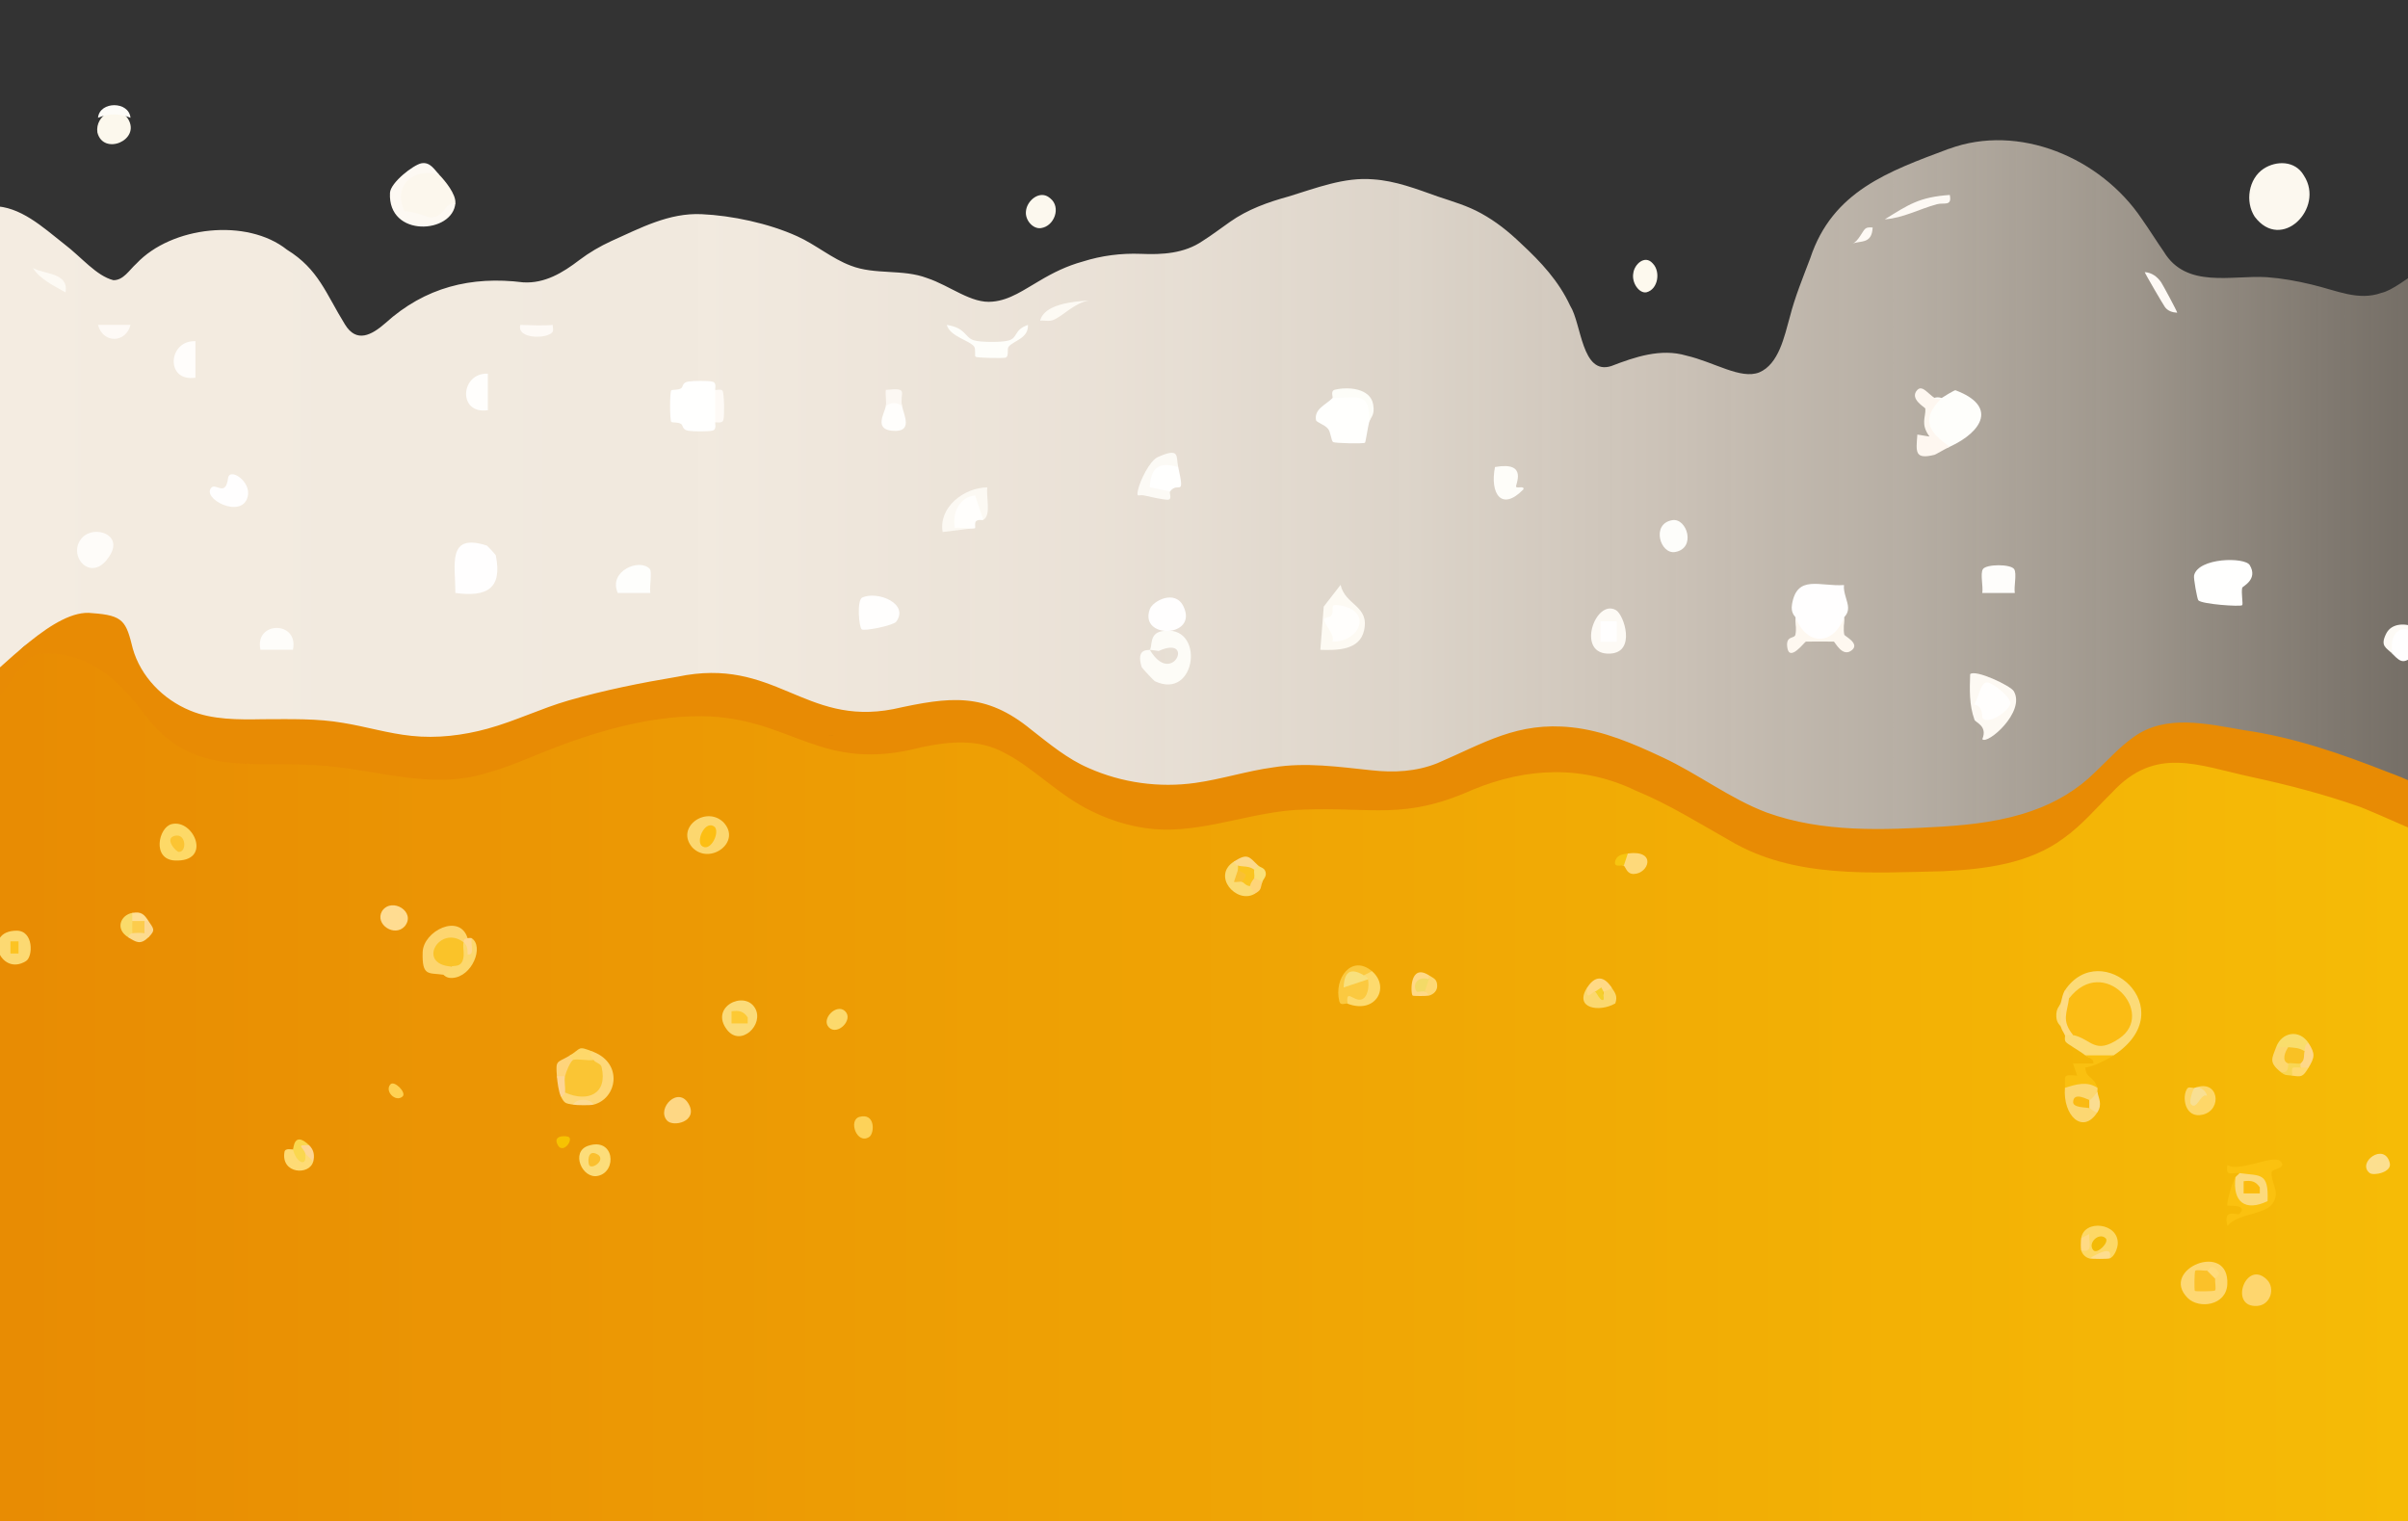 <?xml version="1.0" encoding="UTF-8"?>
<svg id="Ebene_1" data-name="Ebene 1" xmlns="http://www.w3.org/2000/svg" xmlns:xlink="http://www.w3.org/1999/xlink" viewBox="0 0 1080 682.13">
  <rect x="0" y="0" width="1080" height="682.13" fill="#333333" stroke="none"/>
  <defs>
    <style>
      .cls-1 {
        fill: #f8df93;
      }

      .cls-2 {
        fill: #e88b04;
      }

      .cls-3 {
        fill: #f5cf2b;
      }

      .cls-4 {
        fill: #fcf7ed;
      }

      .cls-5 {
        fill: #fddd8e;
      }

      .cls-6 {
        fill: #fdd259;
      }

      .cls-7 {
        fill: #fed479;
      }

      .cls-8 {
        fill: #fac329;
      }

      .cls-9 {
        fill: #fefcf9;
      }

      .cls-10 {
        fill: #fcdd7a;
      }

      .cls-11 {
        fill: #fffefc;
      }

      .cls-12 {
        fill: #fbdb75;
      }

      .cls-13 {
        fill: #fabf2f;
      }

      .cls-14 {
        fill: #fefaf6;
      }

      .cls-15 {
        fill: #ffda84;
      }

      .cls-16 {
        fill: #ffdc91;
      }

      .cls-17 {
        fill: #fac010;
      }

      .cls-18 {
        fill: #fdd56f;
      }

      .cls-19 {
        fill: #fed784;
      }

      .cls-20 {
        fill: #fcdb77;
      }

      .cls-21 {
        fill: #fdd76f;
      }

      .cls-22 {
        fill: #fbc129;
      }

      .cls-23 {
        fill: #fbc940;
      }

      .cls-24 {
        fill: #fbc10f;
      }

      .cls-25 {
        fill: #fcf8ef;
      }

      .cls-26 {
        fill: #fedb83;
      }

      .cls-27 {
        fill: #ffdf95;
      }

      .cls-28 {
        fill: #fdf9f3;
      }

      .cls-29 {
        fill: #fed873;
      }

      .cls-30 {
        fill: #f9c033;
      }

      .cls-31 {
        fill: #fffffd;
      }

      .cls-32 {
        fill: #fdf9ee;
      }

      .cls-33 {
        fill: none;
      }

      .cls-34 {
        fill: #fcd76f;
      }

      .cls-35 {
        fill: #fdfcf8;
      }

      .cls-36 {
        fill: #fdfcf7;
      }

      .cls-37 {
        fill: #fcc322;
      }

      .cls-38 {
        fill: #fdfdfa;
      }

      .cls-39 {
        fill: #fdd865;
      }

      .cls-40 {
        fill: #f8e07d;
      }

      .cls-41 {
        fill: #fed893;
      }

      .cls-42 {
        fill: #fdfaf5;
      }

      .cls-43 {
        fill: #f9dd6c;
      }

      .cls-44 {
        fill: #fed879;
      }

      .cls-45 {
        fill: url(#Bier_Verlauf_230);
      }

      .cls-46 {
        fill: #fcfaf5;
      }

      .cls-47 {
        fill: #ffd986;
      }

      .cls-48 {
        fill: #fefefb;
      }

      .cls-49 {
        fill: #fdfdf8;
      }

      .cls-50 {
        fill: #fefdfa;
      }

      .cls-51 {
        fill: #fed768;
      }

      .cls-52 {
        fill: #fed97a;
      }

      .cls-53 {
        fill: #fcda7c;
      }

      .cls-54 {
        fill: #fac420;
      }

      .cls-55 {
        fill: #fdf9f4;
      }

      .cls-56 {
        fill: #fef7f0;
      }

      .cls-57 {
        fill: #fcf9f3;
      }

      .cls-58 {
        fill: #fffdfb;
      }

      .cls-59 {
        fill: #fccc4c;
      }

      .cls-60 {
        fill: #fefefa;
      }

      .cls-61 {
        fill: #fefdf9;
      }

      .cls-62 {
        fill: #fdd595;
      }

      .cls-63 {
        fill: #fcd891;
      }

      .cls-64 {
        fill: #fcdb8e;
      }

      .cls-65 {
        fill: #fad74f;
      }

      .cls-66 {
        fill: #f7c510;
      }

      .cls-67 {
        fill: #fed47b;
      }

      .cls-68 {
        fill: #fdfaf4;
      }

      .cls-69 {
        fill: #fcd972;
      }

      .cls-70 {
        fill: #fcbe14;
      }

      .cls-71 {
        fill: #ffd985;
      }

      .cls-72 {
        fill: #fac534;
      }

      .cls-73 {
        fill: #fcd772;
      }

      .cls-74 {
        fill: #fed86a;
      }

      .cls-75 {
        fill: #fed789;
      }

      .cls-76 {
        fill: #fffefe;
      }

      .cls-77 {
        fill: #fbdb79;
      }

      .cls-78 {
        fill: #fdf9f5;
      }

      .cls-79 {
        fill: #fbd86f;
      }

      .cls-80 {
        fill: #fefefc;
      }

      .cls-81 {
        fill: #fdfaf3;
      }

      .cls-82 {
        fill: #fdd967;
      }

      .cls-83 {
        fill: #ffdb7c;
      }

      .cls-84 {
        fill: #ffd152;
      }

      .cls-85 {
        fill: #fcd96c;
      }

      .cls-86 {
        fill: #fcf8ee;
      }

      .cls-87 {
        fill: #f8d655;
      }

      .cls-88 {
        fill: #fcd98b;
      }

      .cls-89 {
        fill: #fffffe;
      }

      .cls-90 {
        fill: #fed695;
      }

      .cls-91 {
        fill: #fae078;
      }

      .cls-92 {
        fill: #fdda6e;
      }

      .cls-93 {
        fill: #fcdf8f;
      }

      .cls-94 {
        fill: #faba14;
      }

      .cls-95 {
        fill: #fffefd;
      }

      .cls-96 {
        fill: #f3da67;
      }

      .cls-97 {
        fill: #fdc934;
      }

      .cls-98 {
        fill: #f7c202;
      }

      .cls-99 {
        fill: #fefdfb;
      }

      .cls-100 {
        fill: #fef8f0;
      }

      .cls-101 {
        fill: #fcd86e;
      }

      .cls-102 {
        fill: #fbc433;
      }

      .cls-103 {
        fill: #ffd970;
      }

      .cls-104 {
        fill: #fadd91;
      }

      .cls-105 {
        fill: #fbbc14;
      }

      .cls-106 {
        fill: #fddb94;
      }

      .cls-107 {
        fill: #fcf8ed;
      }

      .cls-108 {
        fill: #fbbb0e;
      }

      .cls-109 {
        clip-path: url(#clippath);
      }

      .cls-110 {
        fill: #f3ba06;
      }

      .cls-111 {
        fill: #fed66e;
      }

      .cls-112 {
        fill: #fadb6a;
      }

      .cls-113 {
        fill: #f9c124;
      }

      .cls-114 {
        fill: url(#Unbenannter_Verlauf_349);
      }

      .cls-115 {
        fill: #fedb75;
      }

      .cls-116 {
        fill: #fcf8f3;
      }
    </style>
    <clipPath id="clippath">
      <rect class="cls-33" y="-25.29" width="1080" height="707.41"/>
    </clipPath>
    <linearGradient id="Bier_Verlauf_230" data-name="Bier Verlauf 230" x1="-14.33" y1="686.12" x2="1100.34" y2="686.12" gradientUnits="userSpaceOnUse">
      <stop offset="0" stop-color="#e88b03"/>
      <stop offset="1" stop-color="#f6bc06"/>
    </linearGradient>
    <linearGradient id="Unbenannter_Verlauf_349" data-name="Unbenannter Verlauf 349" x1="-15.09" y1="220.71" x2="1100.62" y2="220.71" gradientUnits="userSpaceOnUse">
      <stop offset="0" stop-color="#f4ece1"/>
      <stop offset=".3" stop-color="#f3ebe0" stop-opacity=".99"/>
      <stop offset=".46" stop-color="#f1e8dd" stop-opacity=".96"/>
      <stop offset=".58" stop-color="#ede4d8" stop-opacity=".91"/>
      <stop offset=".68" stop-color="#e9ded1" stop-opacity=".84"/>
      <stop offset=".78" stop-color="#e2d7c9" stop-opacity=".75"/>
      <stop offset=".87" stop-color="#dacebe" stop-opacity=".64"/>
      <stop offset=".94" stop-color="#d1c3b1" stop-opacity=".51"/>
      <stop offset="1" stop-color="#cabaa7" stop-opacity=".4"/>
    </linearGradient>
  </defs>
  <g class="cls-109">
    <g>
      <path class="cls-45" d="M1100.34,1081.89H-14.33V307.81c3.77-2.94,7.55-5.89,11.59-8.41,17.59-10.68,43.94-13.34,60.97-.1,10.28,8.15,15.07,21.68,25.75,30.75,5.04,4.27,11.06,7.17,17.46,8.82,12.52,3.27,26.21.85,39.75.95,8.3-.02,16.48.8,24.75,2.32,43.17,10.01,53.23,5.51,92.59-11.66,11.78-4.72,24.21-7.59,36.69-9.58,15.82-2.52,27.96-6.4,41.61-2.72,16.47,4.39,31.22,16.93,48.89,17.72,10.44.87,21.51-1.6,31.44-4.88,11.04-3.81,23.19-5.71,33.64.41,10.84,5.99,19.02,17.12,30.53,24.83,15.57,10.5,35.33,14.82,53.86,11.83,15.84-2.74,31.05-9.28,47.27-9.77,16.28-1.1,33.17,4.28,49.02,1.7,16.76-2.32,30.5-14.23,46.77-17.89,11.51-2.71,24.53-1.59,36.14,1.88,16.96,4.94,32.66,13.14,47.46,22.73,33.73,23.53,63.9,20.23,103.33,19.39,70.21-.65,62.27-41.77,94.95-49.19,10.64-1.46,20.07,2,31.63,4.57,9.9,2.32,20.05,3.69,29.92,6.06,26.72,6.18,51.04,20.89,78.65,23.97v710.33Z"/>
      <path class="cls-114" d="M874.08,66.77c31.29-11.61,68.04,3.92,86.51,31.38,3.43,4.86,6.51,9.87,9.92,14.76,10.04,16.64,30.27,10.45,46.1,11.39,6.79.5,13.52,1.7,20.14,3.3,11.5,2.7,20.89,7.47,31.4,3.73,9.33-2.04,27.42-21.96,31.56-11.73,1.81,38.38.31,208.86.63,251.95-.72,13.58-11.98-5.57-21.89-7.29-21.03-3.93-40.28-28.54-62.3-29.76-12.86-.81-23.27-3.63-35.15-5.62-11.34-1.29-19.76,8.45-29.39,15.23-5.46,4.66-12.77,3.65-16.19,9.74-2.37,4.63-6.34,7.83-10.59,10.56-5.12,3.19-10.02,6.73-15.75,9.37-13.03,5.6-27.22,1.77-40.55,1.56-5.16-.18-10.33-.24-15.41.36-11.53,1.5-20.68,4.67-31.53,1.4-8.66-2.05-17.32-1.64-25.91-2.31-6.61-.19-15.47-3.68-22.49-6.56-14.07-4.91-21.31-19.23-34.86-24.43-5.62-1.82-12.79-2.89-19.08-3.95-6.19-.83-12.49-1.71-18.23-4.01-9.07-3.72-18.78-8.53-27.98-2.25-6.35,4.44-13.38,9-19.8,13.2-9.95,8.91-14.15,10.64-27.33,9.5-16.19.17-30.52-8.79-46.05-9.01-10.65-.07-19.21,7.43-29.02,9.98-10.71,3.55-23.5,3.6-35.27,4.65-16.05.27-32.26-6.28-44.73-15.58-7.24-6.28-10.95-13.89-19.9-18.47-5.42-2.44-10.86-7.92-16.35-9.31-8-.59-14.25,6.88-21.8,8.87-13.88,3.8-29.56,4.08-42.89-.89-4.11-1.44-7.95-3.54-11.41-6.24-9.12-6.56-8.99-8.51-19.48-8.73-6.88.39-15.09-4.85-21.68-2.93-13.45,4.11-27.26,4.77-40.55,7.93-18.61,4.75-34.75,15.55-53.05,21.1-15.06,3.87-32.89,4.61-48.5,2.37-9.84-1.38-16.05-12.02-26.02-11.83-13.55,1.41-28.55,9.17-42.08,6.37-12.25-2.49,5.67-4.35,7.92-5.73.11-.09.06-.16-.17-.2-.19-.04-.5-.05-.93-.05-2.03.08-6.99.41-12.6.87-11.43,1.98-23.71-.25-29.72-11.86-2.53-4.47-10.52-8.63-11.63-13.19-.89-4.06-1.49-6.07-1.47-8.68.24-2.61-6.69-7.52-9.69-8.06-8.61-1.95-4.7-.85-13.64-.3-7.07.26-14.16-.38-21.15.97-7.9,1.51-8.11,15.63-12.95,17.31-3.64,1.25-14.66,11.56-15.64,7.13-1.58-34.85.84-171.9.22-207.83-.15-3.31.21-7.19,1.96-9.52,1.93-2.39,5.85-3.09,9.19-2.99,12.27.05,22.24,9.32,31.88,16.92,7.97,6.06,14.41,14.3,22.14,16.29,4.52.07,7.11-4.53,10.33-7.43,15.83-16.83,49.59-20.51,67.53-6.24,14.18,8.74,17.43,19.66,25.99,33.48,5.18,8.53,11.96,4.85,18.09-.5,17.84-16.16,38.54-21.26,61.85-18.34,9.65.6,17.75-4.29,25.23-10.02,4.48-3.39,9.32-6.19,14.39-8.53,12.91-5.76,25.77-12.73,40.49-12.02,13.39.6,29.95,4.06,42.82,9.91,8.32,3.75,15.6,10.05,24.06,13.19,10.87,4.23,23.21,1.38,34.18,5.55,10.43,3.46,19.88,11.64,29.43,10.56,7.65-.65,14.27-5.47,20.83-9.24,6.29-3.75,12.4-6.76,19.56-8.73,8.42-2.66,17.12-3.79,26.08-3.45,9.56.42,19.43-.16,27.58-5.72,4.21-2.63,8.2-5.73,12.31-8.58,7.97-5.65,17.09-8.88,26.34-11.43,12.33-3.75,25-8.79,37.89-7.69,10.08.65,19.49,4.32,29.06,7.71,6.72,2.26,13.26,4.13,19.43,7.55,6.66,3.69,12.08,7.98,17.88,13.53,9.02,8.35,16.95,16.91,22.05,27.94,5.11,8.06,5.12,31.24,18.39,27.02,10.6-4.08,22.25-8.08,33.69-4.7,12.52,2.89,24.37,10.83,32.71,7.53,8.76-3.71,11.24-16.05,13.72-24.88,2.32-9.07,5.83-17.52,9.15-26.32,9.98-30.12,35.14-38.94,61.86-48.96l.31-.11Z"/>
      <path class="cls-20" d="M926.13,444.15c16.23-24.28,53.63,8.28,21.86,29.14-4.91,1.73-8.06,2.64-12.75,0-2.38-1.95-7.82-4.93-8.68-5.96s-.18-2.74-.43-3.15c-.67-3.01.55-3.01,3.64,0l3.63-2.71c27.29,15.59,22.92-30.47-1.45-12.81l-4.01-.87c-1.44-.12-2.04-1.34-1.82-3.64Z"/>
      <path class="cls-24" d="M1004.45,526.11c-3.3-.47-6.45,1.96-5.45-3.64,5,3.42,20.3-4.68,23.65-1.81,3.55,3.03-3.59,3.78-3.76,4.77-.8,4.84,4.3,9.01.27,14.47-3.65,4.95-15.48,4.25-20.17,9.89-2.09-8.49,4.39-4.36,5.45-5.47,4.15-4.35-5.21-3.39-5.47-3.65-.47-.47,2.04-10.61,3.65-12.74l3.45,2.17c.33,15.52,16.27.64.79-.03l-2.42-3.96Z"/>
      <path class="cls-29" d="M981.22,582.14c-13.03-12.92,18.83-25.99,17.73-6.08-.53,9.53-12.7,11.06-17.73,6.08Z"/>
      <path class="cls-34" d="M324.49,368.8c8.31,8.82-6.15,19.36-13.96,11.29-7.71-8.92,5.87-18.76,13.7-11.54l.26.24Z"/>
      <path class="cls-18" d="M209.7,420.74c1.03,2.45.39,3.35-1.82,1.82-10.46,1.43-12.28,5.07-5.46,10.93,3.04,2.89-.09,4.7-3.64,3.64-6.57-.96-9.55.93-9.21-10.12.29-9.49,16.65-17.66,20.14-6.28Z"/>
      <path class="cls-82" d="M76.99,369.59c9.98-2.44,18.36,17.07,1.46,16.32-10.38-.46-7.4-14.87-1.46-16.32Z"/>
      <path class="cls-44" d="M266.16,495.41c-2.92-1.23-6.17-1.29-9.11,0-3.36-.59-3.85-.43-5.46-3.64-.21-2.16-.11-2.91,1.82-1.82l2.88-2.75c8.75,3.08,12.04-.86,9.87-11.82-6.06-1.27-6.12-4.96,0-3.64,13.4,5.29,10.58,21.03,0,23.68Z"/>
      <path class="cls-77" d="M338.62,452.08c4.32,7.36-6.36,17.64-12.51,9.8-8.05-10.27,7.74-17.94,12.51-9.8Z"/>
      <path class="cls-73" d="M940.71,487.87c.17.48-.1,1.19,0,1.82.08,5.01-1.13,6.22-3.64,3.64-3.1.12-3.1,1.33,0,3.64,2.57-2.86,4.14-1.88,3.64,1.82-6.55,10.22-15.57,1.56-14.57-10.93,3.6-6.07,10.12-6.68,14.57,0Z"/>
      <path class="cls-69" d="M11.69,431c-11.65,7.32-19.61-13.51-4.29-13.62,7.75-.05,7.45,11.63,4.29,13.62Z"/>
      <path class="cls-39" d="M946.17,564.36c-1.25-1.64-4.29-1.64-9.11,0-1.78-.44-3.14-1.9-3.64-3.64,1.75-2.45,3.58-6.6,0-5.46,1.38-8.56,16.86-6.89,16.41,2.57-.1,2.09-1.55,5.85-3.66,6.54Z"/>
      <path class="cls-53" d="M1004.45,526.11c9.3,1.34,13.11-.55,12.57,12.56-9.99,4.82-15.82.4-14.4-10.74.49-.65,1.32-1.14,1.82-1.82Z"/>
      <path class="cls-111" d="M1016.75,573.92c3.76,3.77,1.7,11.32-4.34,11.75-13.03.93-5.1-21.23,4.34-11.75Z"/>
      <path class="cls-10" d="M263.73,513.88c11.9-4.03,13.19,11.65,4.4,13.48-7.06,1.48-12.29-10.81-4.4-13.48Z"/>
      <path class="cls-17" d="M947.99,473.29c-2.98,1.96-9.48,5.2-12.75,5.48.49,5.32,3.36,3.07,5.46,9.1-4.64-3.14-9.67-1.54-14.57,0,.41-5.17-1.67-6.17,5.47-5.47l-1.83-5.44,9.1-.03c.42-2.18-2.14-2.4-3.63-3.62h12.75Z"/>
      <path class="cls-23" d="M615.35,435.57c2.04,4.69-.38,5.52-3.64,1.82-6.61.49-6,1.1,1.82,1.82,9.01,7.87-5.05,10.91-9.11,10.93-1.04-.39-3.19,1.14-3.73-1.08-2.57-10.54,5.7-21.15,14.66-13.49Z"/>
      <path class="cls-51" d="M984.42,487.87c10.63-4.15,12.53,9.7,3.68,11.98-8.3,2.14-9.69-8.31-7.03-11.77.66-.85,2.67.05,3.35-.22.46.72.97,1.37,1.63,1.72,3.44,1.85-1.48,3.45-1.63-1.72Z"/>
      <path class="cls-19" d="M299.14,502.5c-4.86-5.51,5.33-15.9,9.9-7.08,3.91,7.55-7.12,10.24-9.9,7.08Z"/>
      <path class="cls-16" d="M171.49,408.39c4.44-6.1,15.24.62,10.06,7-4.55,5.1-13.55-.86-10.24-6.72l.18-.28Z"/>
      <path class="cls-92" d="M615.35,435.57c8.25,7.05,1.74,19.39-10.93,14.57-1-7.03,2.73-.92,6.16-1.9,2.98-.84,3.64-6.34,2.94-9.03-2.46.33-3.06-.27-1.82-1.82l3.64-1.82Z"/>
      <path class="cls-101" d="M211.52,420.74c5.69,3.62.3,17.45-8.76,17.85-2.83.13-3.55-1.4-3.99-1.46,1.98-.4,2.72-2.92,3.64-3.64.88-5.41,2.7-9.05,5.46-10.93,1-.49,1.78-.86,1.84-.76,4.29,6.82-.73,5.93.02.17.06-.48.82-.87,1.78-1.23Z"/>
      <path class="cls-79" d="M711.88,442.86l3.64,1.82c2.75,2.19,3.96,2.19,3.64,0-1.6-3.48.93-4,3.64-1.82,1.63,2.48,2.8,3.84,1.67,7.14-7.14,4.14-18.69,2.29-12.6-7.14Z"/>
      <path class="cls-12" d="M555.25,388.22c1.59.52,1.57,1.13,0,1.82,1.16,1.44,1.77,3.27,1.82,5.46,2.88-3.87,4.13-2.68,3.64,1.82,3.31-1.23,4.02.98,1.82,3.64-7.98,4.46-19.14-8.08-9.11-14.57,2.7-1.01,3.58-.6,1.82,1.82Z"/>
      <path class="cls-52" d="M728.27,388.22c-3.56-.88-.97-4.07,1.82-5.46,13.06-1.73,9.46,9.04,2.69,9.19-3.24.07-3.59-3.09-4.51-3.73Z"/>
      <path class="cls-115" d="M131.38,515.45c1.95,1.12,3.78,1.73,5.46,1.82,1.78-2.81,3.14,1,3.64,3.64-1.63,6.36-14.56,5.58-12.89-4.3.33-1.97,3.55-.93,3.78-1.16Z"/>
      <path class="cls-93" d="M1062.79,526.06c-5.93-4.72,6.68-14.03,9.04-4.48,1.04,4.21-7.33,5.84-9.04,4.48Z"/>
      <path class="cls-43" d="M1035.42,467.83c.57,2.4-.04,3.61-1.82,3.64-3.24,3.25-6.13,2.81-7.29-1.82-2.4,4.64-2.77,4.64-5.46,0,2.47-6.85,10.5-8.2,14.57-1.82Z"/>
      <path class="cls-21" d="M1026.31,469.65c2.81,1.62,2.81,4.05,0,7.29,3.9.29.07,6.4-3.64,3.64-5.26-4.32-3.57-6.06-1.82-10.93,1.8.11,3.67-.17,5.46,0Z"/>
      <path class="cls-6" d="M389.88,509.87c-5.56,3.71-9.58-7.57-4.4-8.98,7.19-1.95,6.79,7.38,4.4,8.98Z"/>
      <path class="cls-26" d="M927.96,447.8c3.12,3.84,3.73,9.31,1.82,16.39-1.07-.23-2.48.15-3.64,0-.58-.95-1.56-2.69-1.82-3.64-1.54-3.53-1.17-7.35,0-10.93.52-1.84.73-3.83,1.82-5.46,1.72.09,1.99,2.31,1.82,3.64Z"/>
      <path class="cls-85" d="M379.08,453.53c3.8,3.8-3.47,11.06-7.27,7.27s3.47-11.06,7.27-7.27Z"/>
      <path class="cls-71" d="M722.81,442.86c-.62,1.25-3.47,1.56-3.64,1.82-1.33.62-2.55.62-3.64,0-1.23-.4-4.42,5.18-3.64-1.82,3.38-5.22,7.3-5.51,10.93,0Z"/>
      <path class="cls-67" d="M255.23,473.56c2.9-1.37,3.53-1.07,1.82,1.82,3.34,3.33,1.1,7.76-3.64,7.29-.58,4.84-2.26,4.63-3.64,0-.59-7.46-.05-5.87,5.46-9.11Z"/>
      <path class="cls-74" d="M266.16,471.74l-1.77.9c.68.85,1.13,1.88,1.77,2.74-1.05,5.59-7.42,4.74-9.11,0l-1.82-1.82c5.79-3.39,3.43-4.78,10.93-1.82Z"/>
      <path class="cls-47" d="M640.85,437.39c.9.56.87,1.16,0,1.82-3.17,2.21-3.77,4.03-1.82,5.46,2.87-2.54,3.9-1.49,1.82,1.82-1.09.27-7.04.26-7.29,0-.94-.97-1.43-14.69,7.29-9.11Z"/>
      <path class="cls-88" d="M564.35,388.22c2.44,2.68,1.33,3.7-1.82,1.82-1.53,2.51-3.96,1.9-7.29-1.82-.79-.2-1.48-1.06-1.82-1.82,6.17-3.99,6.8-2.16,10.93,1.82Z"/>
      <path class="cls-75" d="M1035.42,478.76c-1.74,1.61-2.77,2.41-3.64,0-1.59-.52-1.57-1.13,0-1.82-3.28-2.87-2.57-4.74,1.82-5.46.35-1.41-.1-3.15,1.82-3.64,3.06,4.79,2.74,6.29,0,10.93Z"/>
      <path class="cls-112" d="M59.32,413.06c3.53,1.67,3.53,3.8,0,5.46,1.71,2.32.82,2.71-1.82,1.82-6.08-3.76-3.32-9.99,1.82-10.93,3.86.25,3.84,2.85,0,3.64Z"/>
      <path class="cls-65" d="M138.67,513.63c-1.07.98-1.67,2.2-1.82,3.64,1.11,6.55-3.98,4.3-5.46-1.82.37-.36.32-8.48,7.29-1.82Z"/>
      <path class="cls-64" d="M64.78,418.52c2.65-1.96,3.42-1.01,1.82,1.82-3.66,3.55-5.53,2.21-9.11,0,.21-.85.99-1.72,1.82-1.82.34-4.07,4.59-3.85,5.46,0Z"/>
      <path class="cls-104" d="M940.71,498.79c-1.46.06-2.78-1.57-3.64-1.82-4.35-.83-4.34-2.37,0-3.64.99.01,2.74-2.74,3.64-3.64.44,2.78,2.35,5.44,0,9.11Z"/>
      <path class="cls-91" d="M566.17,395.5c-1.74,3.93-4.52,2.05-3.64-1.82-3.12-1.46-3.44-2.84,0-3.64.11-.44,1.45-1.13,1.82-1.82.86.83,2.8.83,3.3,2.97.45,1.94-1.04,3.01-1.48,4.32Z"/>
      <path class="cls-29" d="M640.85,446.5c-.29-.82-1-1.59-1.82-1.82-3.85-.88-1.54-5.31,1.82-5.46v-1.82c1.92,1.23,3.65,1.58,3.74,4.55.15,2.33-1.64,4.04-3.74,4.56Z"/>
      <path class="cls-7" d="M566.17,395.5c-1.06,3.15-.12,3.49-3.64,5.46-.23-1.09-1.88-3-1.82-3.64-3.01-1.12-1.17-4.13,1.82-3.64l3.64,1.82Z"/>
      <path class="cls-84" d="M180.55,491.76c-3.12,2.75-8.18-2.38-5.45-5.45,1.74-1.95,7.39,3.73,5.45,5.45Z"/>
      <path class="cls-103" d="M1031.77,478.76c1.21,0,2.43,0,3.64,0-2.56,4.35-3.25,4.21-7.29,3.64-3.72-1.64.03-6.8,3.64-3.64Z"/>
      <path class="cls-62" d="M253.41,482.66c4.92,1.7,5.07,5.51,0,7.29-.09.83-.97,1.62-1.82,1.82-1.05-2.1-1.62-6.59-1.82-9.11h3.64Z"/>
      <path class="cls-27" d="M66.6,413.06c-.52,1.59-1.13,1.57-1.82,0,.42,3.96-4.89,3.79-5.46,0v-3.64c4.1-.75,5.37.69,7.29,3.64Z"/>
      <path class="cls-63" d="M66.6,420.34c-.22-.87-.96-1.67-1.82-1.82-4.05.37-3.86-4.86,0-5.46h1.82c2.12,3.28,3.45,3.93,0,7.29Z"/>
      <path class="cls-90" d="M138.67,513.63c2.15,2.06,2.5,4.64,1.82,7.29l-3.64-3.64c-.43-2.51-4.82-4.08,1.82-3.64Z"/>
      <path class="cls-15" d="M933.42,555.26l3.62-1.82c-.2,4.34,1.94,8.41-3.62,7.29-.27-.93-.19-4.3,0-5.46Z"/>
      <path class="cls-87" d="M1031.77,476.94v1.82c-3.81-.01-4.07-.81-3.64,3.64-2.67-.37-3,.2-5.46-1.82,4.43,1.41,3.38-3.46,3.64-3.64,1.21-4.93,4.17-4.76,5.46,0Z"/>
      <path class="cls-98" d="M255.22,509.99c1.91,1.77-3.42,8.32-5.44,2.69-1.38-3.84,4.77-3.32,5.44-2.69Z"/>
      <path class="cls-5" d="M946.17,564.36c-.94.31-7.94.29-9.11,0,4-2.23,10.83-6.1,9.11,0Z"/>
      <path class="cls-66" d="M730.1,382.75l-1.82,5.46c-.73-.51-5.21,1.4-3.63-2.7.79-2.04,3.46-2.5,5.45-2.76Z"/>
      <path class="cls-20" d="M924.31,460.54c-.2-.73-1.9-1.63-2.04-4.55-.19-3.95,1.55-4.65,2.04-6.38v10.93Z"/>
      <path class="cls-41" d="M211.52,420.74c-.39,3.09,1.46,7.92-1.8,7.27-.01-2.05-.02-4.05-1.84-5.45.35-1.8.81-1.41,1.82-1.82.24-.1,1.64-.12,1.82,0Z"/>
      <path class="cls-106" d="M266.16,495.41c-1.47.37-7.42.29-9.11,0,1.2-2.87,7.91-2.87,9.11,0Z"/>
      <path class="cls-76" d="M805.28,276.85c0-.39-2.25-1.7-1.56-5.82,2.27-13.53,12.5-7.89,23.32-8.65-.42,3.45,1.82,7.28,1.84,10.25.02,2.74-1.74,3.98-1.74,4.21-.35,8.64-2.51,11.9-6.48,9.78-11.34,1.75-15.12,1.49-15.37-9.78Z"/>
      <path class="cls-89" d="M1009.01,253.43c3.89,6.43-3.2,9.53-3.35,10.11-.56,2.24.46,7.33-.02,7.86-.71.79-18.17-.42-19.69-2.19-.49-.57-2.2-9.88-1.9-11.15,1.87-8,22.72-8.34,24.96-4.63Z"/>
      <path class="cls-89" d="M320.8,189.43c-.23.23.82,3.15-1.2,3.67-1.97.51-8.49.43-10.76.1-3-.43-2.39-2.46-3.38-3.08-1.49-.92-3.96-.48-4.38-.91-.72-.72-.73-13.4,0-14.14.42-.43,2.89,0,4.38-.91,1-.61.38-2.64,3.38-3.08,2.26-.33,8.79-.41,10.76.1,2.02.52.97,3.45,1.2,3.67,3.05,2.2,3.08,12.23,0,14.57Z"/>
      <path class="cls-48" d="M874.49,200.35c-11.82,5.48-15.12-25.54-3.64-21.86.25-.25,5.83-3.61,6.16-3.48,18.84,7.03,12.29,18.49-2.51,25.34Z"/>
      <path class="cls-31" d="M597.65,178.5c8.45-5.84,20.94-1.25,16.39,10.93-.68,2.76-1.52,8.76-1.83,9.11-.47.53-13.46.26-14.3-.28-.88-.57-1.02-4.38-2.26-5.93-1.59-1.98-5.24-2.89-5.42-3.94-.87-5.02,4.42-6.81,7.41-9.88Z"/>
      <path class="cls-76" d="M218.32,244.66c.28.09,3.98,4.09,4.04,4.38,3.09,15.15-4.2,18.77-18.13,16.89.09-12.43-4.03-27.1,14.09-21.27Z"/>
      <path class="cls-28" d="M903.22,310.02c5.35,9.29-11.96,24.17-14.14,21.47,2.47-5.98-3.05-7.41-3.51-8.69-2.42-6.74-2.17-13.39-1.95-20.45,2.31-2.3,18.16,5.15,19.61,7.67Z"/>
      <path class="cls-81" d="M601.26,262.29c2.09,9.27,13.03,9.27,10.53,20.45-1.99,8.9-12.07,8.95-19.61,8.69l1.52-19.38,7.55-9.75Z"/>
      <path class="cls-95" d="M386.46,282.23c-1.21-1.09-2.23-12.7.18-14.22,6.75-3.16,21.28,2.59,15.34,10.79-1.23,1.7-14.44,4.4-15.52,3.43Z"/>
      <path class="cls-36" d="M515.69,291.42c1.28-1.43-.41-7.23,5.34-8.33,19.73-3.79,15.91,31.41-3.08,22.41-.39-.18-5.77-5.89-5.9-6.31-2.77-8.9,3.29-7.38,3.64-7.77,10.14,17.1,20.53-6.93,3.99.52l-3.99-.52Z"/>
      <path class="cls-9" d="M37.12,240.87c5.22-5.22,17.77-1.39,12.4,7.82-8.28,14.21-20.25.03-12.4-7.82Z"/>
      <path class="cls-60" d="M424.62,145.71c8.72,1.35,7.93,5.63,12.2,6.92,3.06.92,12.67.97,15.7.03,4.09-1.27,2.16-4.76,8.53-6.95.23,6.06-6.21,6.92-8.62,9.72-1.01,1.17.36,4.45-1.53,4.97-1.38.37-12.89.08-13.37-.39-.53-.51.23-3.43-.64-4.59-2.17-2.87-10.75-4.41-12.27-9.71Z"/>
      <path class="cls-42" d="M724.77,273.62c3.63,2.08,9.08,18.83-2.51,19.5-15.83.92-6.85-24.86,2.51-19.5Z"/>
      <path class="cls-99" d="M903.38,255.27c1.25,2.01-.21,7.81.27,10.67h-14.59c.48-2.86-.98-8.65.27-10.67,1.46-2.35,12.58-2.37,14.05,0Z"/>
      <path class="cls-100" d="M827.14,276.85c0,2.52-.47,5.48.04,7.82.13.59,6.85,3.79,3.59,6.74-4.34,3.92-7.8-3.66-8.32-3.67-3.77-.08-8.64,0-12.49,0-.5,0-7.32,9.33-8.33,2.76-.87-5.66,3.16-3.87,3.61-5.83.51-2.26.1-5.35.04-7.82,5.04,12.84,16.8,12.87,21.86,0Z"/>
      <path class="cls-80" d="M291.46,255.19c1.09,1.25-.25,8.19.21,10.74h-14.59c-4.43-9.9,9.97-15.76,14.38-10.74Z"/>
      <path class="cls-57" d="M437.37,236.78l-14.58,1.82c-1.93-11.12,9.58-19.93,20.03-20.03-.64,4.13,1.89,12.52-1.81,14.57l-4.06-.65c-2.48-11.46-9.02-.24.42,4.3Z"/>
      <path class="cls-76" d="M94.94,218.57c1.94-1.85,6.24,4.26,7.34-4.09.66-5.02,10.54,1.42,8.82,8.25-2.62,10.41-21.23.67-16.16-4.17Z"/>
      <path class="cls-46" d="M524.79,220.39c-.5.66,1.11,3.61-.97,3.72-1.81.09-8.47-1.39-10.87-1.95-2.15-.5-3.38,1.37-2.54-2.46.88-4.02,5.15-13.07,8.95-14.75,10.05-4.45,8.01-.26,9.07,4.52l-2.62,3.07c-6.67-1.55-7.01,1.06-1.02,7.85Z"/>
      <path class="cls-61" d="M679.98,218.36c.63.7,3.81-.59,3.27,1.11-9.84,10.12-15.1,1.81-12.74-10.02,15.21-2.73,8.89,8.26,9.48,8.91Z"/>
      <path class="cls-38" d="M749.99,233.28c6.66-1.14,10.88,12.64,1.3,14.29-6.66,1.14-10.88-12.64-1.3-14.29Z"/>
      <path class="cls-11" d="M437.37,236.78c-1.04.65-6.96-.42-9.12,0-1.23-6.31,1.79-13.91,9.1-14.57l3.65,10.93c-.43.24-1.84-.34-3.15.51-.85.56-.33,3.03-.49,3.13Z"/>
      <path class="cls-58" d="M87.66,153.01v16.38c-13.65,2.03-12.34-16.89,0-16.38Z"/>
      <path class="cls-76" d="M1073.02,293.24c-8.19-16.35,19.02-15.7,10.93,0-5.79,4.26-6.63,4.44-10.93,0Z"/>
      <path class="cls-11" d="M218.8,167.58v16.38c-13.65,2.03-12.34-16.89,0-16.38Z"/>
      <path class="cls-89" d="M528.44,209.46c3.17,14.27-.04,6.12-3.64,10.93l-9.12-1.85c.47-8.79,3.99-11.66,12.76-9.07Z"/>
      <path class="cls-50" d="M131.39,291.41h-14.58c-2.81-12.95,17.29-13.16,14.58,0Z"/>
      <path class="cls-11" d="M404.58,182.14c.89,4.2,5.12,11.97-4.54,11.04-8.1-.78-3.29-7.91-2.74-11.04.95-6.29,6.16-6.3,7.29,0Z"/>
      <path class="cls-55" d="M874.49,87.43c1.09,5.3-2.63,3.3-5.77,4.16-8.17,2.24-15.17,6.2-23.38,6.77,10.73-6.61,15.38-9.97,29.14-10.93Z"/>
      <path class="cls-42" d="M1083.95,293.24c3.24-13.73-13.63-15.8-10.93,0-2.75-2.84-5.68-3.37-2.78-9.12,4.85-9.63,26.27-.13,13.7,9.12Z"/>
      <path class="cls-56" d="M874.49,200.35c-2.43,1.12-6.33,3.49-6.74,3.59-9.11,2.3-8.4-1.22-7.81-9.05l5.47.89c-4.2-5.64-1.61-8.7-1.88-12.54-.04-.51-7.4-4.37-3.59-8.38,3.11-3.28,7.12,6.35,10.92,3.63-9.35,9.43-6.3,14.97,3.64,21.86Z"/>
      <path class="cls-49" d="M614.04,189.43c.69-13.99-5.05-11.06-16.39-10.93.35-.36-1.12-3.2,1.08-3.73,5.85-1.41,15.87-.71,17.14,6.58.89,5.1-1.26,5.76-1.83,8.08Z"/>
      <path class="cls-14" d="M58.53,145.71c-2.11,8.33-12.44,8.34-14.57,0h14.57Z"/>
      <path class="cls-68" d="M488.37,134.78c-6.54,1.08-11.49,6.87-15.94,8.71-2.08.86-4.77-.02-5.91.39,1.64-7.4,14.54-8.68,21.86-9.11Z"/>
      <path class="cls-78" d="M961.92,122.04c3.18.2,5.55,2.02,7.33,4.5.6.84,7.16,12.94,7.24,13.71-2.13-.12-4.25-.77-5.54-2.6-.91-1.28-8.79-14.75-9.03-15.62Z"/>
      <path class="cls-14" d="M247.95,145.71c-.25.75.54,2.31-.25,3.31-2.43,3.08-16.15,3.04-14.32-3.31,4.54.14,10.18.43,14.57,0Z"/>
      <path class="cls-68" d="M29.39,131.14c-5.04-2.91-11.68-6.02-14.57-10.93,5.26,2.92,16.11,2.03,14.57,10.93Z"/>
      <path class="cls-14" d="M320.8,174.85c.24.24,2.47-.52,3.21.34.83.96.95,11.12.46,13.03-.52,2.02-3.44.97-3.67,1.2v-14.57Z"/>
      <path class="cls-116" d="M397.3,182.14c.38-2.19-.31-4.97,0-7.29,10.81-1.13,5.99,1.2,7.28,7.29-2.42-1.85-4.9-1.83-7.29,0Z"/>
      <path class="cls-55" d="M839.89,102c-.31,7.61-5.44,5.79-9.11,7.29,2.73-.94,4.66-6.01,5.96-6.83,1.35-.85,2.9-.28,3.14-.46Z"/>
      <path class="cls-25" d="M1033.38,78.84c9.35,14.53-10.14,34.31-22.13,18.35-4.39-6.71-2.79-17.02,3.98-21.51,5.76-3.77,14.14-3.64,17.96,2.86l.19.3Z"/>
      <path class="cls-4" d="M196.95,78.32c2.78,2.86,7.58,8.78,7.29,12.75-8.76,17.5-38.27,3.93-22.62-11.25,4.7-4.56,10.1-6.07,15.33-1.5Z"/>
      <path class="cls-28" d="M196.95,78.32c-11.5-3.32-21.09,4.96-15.48,16.51,3.58-.48,10.43,2.82,11.97,2.71,6.5-.44,5.55-6.62,10.8-6.47-1.02,13.84-30.39,15.73-29.33-4.59.24-4.63,10.63-12.66,14.16-13.26,3.93-.67,5.84,2.98,7.88,5.09Z"/>
      <path class="cls-107" d="M57.52,53.46c5.59,9.5-11.22,16.46-13.84,5.93-1.16-7.82,8.96-13.44,13.66-6.2l.17.26Z"/>
      <path class="cls-86" d="M471.04,88.94c4.99,3.98,1.85,12.52-4.16,13.36-3.61.53-7.23-3.64-6.73-7.59.4-4.84,6.29-9.66,10.67-5.95l.22.18Z"/>
      <path class="cls-32" d="M741.38,118.27c3.44,3.61,2.29,11.48-2.92,12.81-3.24.67-6.75-4.25-5.91-8.59.48-4.02,5.2-8.3,8.65-4.42l.18.2Z"/>
      <path class="cls-35" d="M43.96,52.82c.73-7.53,13.85-7.53,14.57,0-5.04-2.05-9.55-2.04-14.57,0Z"/>
      <path class="cls-105" d="M929.78,464.19c-5.3-6.59-2.66-9.9-1.82-16.39,15.45-20.13,39.37,6.54,22.52,17.95-11.09,7.51-12.37.22-20.7-1.56Z"/>
      <path class="cls-22" d="M989.88,569.83c2.37-1.04,4.71,1.27,3.64,3.64-.2,1.42.56,4.74-.1,5.3-.45.38-8.69.48-9.01.16s-.22-8.56.16-9.01c.57-.67,3.89.12,5.3-.1Z"/>
      <path class="cls-83" d="M993.52,573.47l-3.64-3.64c.82-.12,1.9-3.71,4.58,0,2.22,1.7-.86,3.11-.94,3.65Z"/>
      <path class="cls-70" d="M320.77,371.13c1.97,3-2.56,11.53-6.24,8.03-2.31-2.91,2.08-11.7,6.08-8.26l.16.23Z"/>
      <path class="cls-8" d="M207.88,422.56c-.52,2.68.99,6.31-.87,9.2-1.18,1.84-4.02,1.27-4.6,1.72-15.93-1.19-4.98-18.94,5.46-10.93Z"/>
      <path class="cls-102" d="M78.47,374.82c5.07-1.15,5.36,7.28,1.79,7.24-1.35-.02-6.8-6.1-1.79-7.24Z"/>
      <path class="cls-72" d="M266.16,475.38c.98,1.32,3.29,1.53,3.66,3.13,2.83,12.23-6.36,15.97-16.41,11.44.25-2.29-.45-5.27,0-7.29.4-1.82,2.45-6.84,3.64-7.29,1.92-.71,6.6.49,9.11,0Z"/>
      <path class="cls-97" d="M335.36,458.98h-7.27s0-5.45,0-5.45c3.36-.43,5.34-.11,7.26,2.75v2.69Z"/>
      <path class="cls-94" d="M937.06,493.33v3.64c-1.4-.41-7.33-.12-7.25-2.73.15-4.93,6.81-.92,7.25-.91Z"/>
      <rect class="cls-37" x="4.69" y="422.17" width="3.62" height="5.45"/>
      <path class="cls-110" d="M944.34,555.26c1.95,1.72-3.7,7.4-5.45,5.45-2.74-3.07,2.32-8.2,5.45-5.45Z"/>
      <path class="cls-108" d="M1013.55,535.21h-7.27s0-5.45,0-5.45c3.36-.43,5.34-.11,7.26,2.75v2.69Z"/>
      <path class="cls-13" d="M264.35,522.72c-.62-.67-1.15-6.81,2.69-5.44,5.62,2.01-.93,7.34-2.69,5.44Z"/>
      <path class="cls-40" d="M611.71,437.39c.84.49,1.51.63,1.82,1.82l-10.91,3.64c.24-6.93,2.92-9.09,9.09-5.46Z"/>
      <path class="cls-1" d="M984.42,487.87c2.21-.87,5.04,1.23,5.44,3.6-2.86-1.53-4.57,6.91-7.25,3.67-.92-1.11.95-6.94,1.81-7.28Z"/>
      <path class="cls-3" d="M719.17,444.68c-.41.62.45,3.22-.02,3.65-1.25,1.12-3.38-3.57-3.63-3.65l2.68-1.84.97,1.84Z"/>
      <path class="cls-54" d="M562.53,390.04c-.27,1.06.26,2.58,0,3.64-.19.76-1.67,1.95-1.82,3.64-1.59.26-2.85-1.56-3.64-1.82-.99-1.5-1.6-3.32-1.82-5.46v-1.82c2.3.56,5.08.05,7.29,1.82Z"/>
      <path class="cls-30" d="M555.25,390.04c3.4,2.46,4.88,1.35,1.82,5.46-.89-.29-2.5.27-3.64,0l1.82-5.47Z"/>
      <path class="cls-113" d="M1033.59,471.47c-.45,1.79.28,3.98-1.82,5.46-1.4.32-4.82-.46-5.46,0-3.13-1-1.5-5.24,0-7.29,2.6.24,5.04.22,7.29,1.82Z"/>
      <path class="cls-96" d="M640.85,439.21l-1.82,5.46c-.95-.27-3.34.39-3.64,0-2.37-3.24.93-7.22,5.46-5.46Z"/>
      <path class="cls-59" d="M64.78,413.06v5.46c-1.37-.23-4.02-.18-5.46,0v-5.46h5.46Z"/>
      <path class="cls-95" d="M889.21,322.18c-.44-.42.65-5.49-3.88-6.24,2.06-2.06,2.8-10.7,6.35-9.85,2.57.62,10.49,6.73,9.98,9.65-1.29,3.6-9.57,9.15-12.45,6.43Z"/>
      <path class="cls-11" d="M597.68,287.77c.93-3.89-3.7-7.2-3.77-9.95-.03-.99,2.62-.87,3.09-1.63,2.02-3.32-1.64-5.86,4.89-4.5,13.67,2.84,7.96,16.1-4.2,16.08Z"/>
      <path class="cls-76" d="M515.69,273.21c1.37-3.77,11.34-8.94,15.06-1.34,6.94,14.2-20.02,14.96-15.06,1.34Z"/>
      <rect class="cls-76" x="717.87" y="278.66" width="7.27" height="9.12"/>
      <path class="cls-2" d="M1093.52,357.1c-6.66-4.37-14.76-7.99-22.45-10.8-21.03-8.27-42.14-15.64-64.75-18.86-16.45-2.79-35.04-7.35-49.48,3.19-6.46,4.59-11.47,10.3-17.41,15.9-7.45,7.42-17.44,13.44-27.87,17.03-12.95,4.63-26.89,6.3-40.59,7.16-26.46,1.53-53.43,2.77-78.59-6.32-16.53-6.24-30.89-17.43-46.83-24.81-12.83-6.02-26.35-11.89-40.56-13.39-24.52-2.65-39.36,7.1-60.4,16.1-9.39,3.74-19.31,4.29-29.56,3.14-14.64-1.53-29.34-3.66-43.96-1.3-11.77,1.59-23.13,5.31-34.97,6.97-16.12,2.28-32.9-.02-47.79-6.64-9.48-4.05-17.64-10.87-25.72-17.17-20.75-17.05-36.52-14.87-61.99-9.27-40.04,7.72-53.1-23.72-96.79-14.53-16.42,2.74-32.8,6.03-48.78,10.63-12.33,3.55-23.92,9.26-36.35,12.66-10.98,3.03-22.85,4.45-34.17,3.22-10.43-1.08-20.4-4.17-30.65-5.82-11.63-2.02-23.51-1.66-35.74-1.64-11.41.21-22.9.25-32.75-3.84-12.47-5.08-22.31-15.55-25.79-27.75-3.03-12.29-4.14-15-18.19-15.98-16.88-2.31-40.46,25.16-53.54,34.57-4.61,3.27-8.12,8.39,2.09,10.07,7.56,1.18,19.64-25.93,27.85-26.41,20.86-1.55,34.63,10.93,46.28,26.12,21.13,29.16,46.32,21.92,77.84,23.87,25.46,1.28,50.99,11.45,76.33,3.48,8.72-2.37,16.95-5.9,25.27-9.28,22.55-9.09,47.18-16.36,71.23-16.21,40.91.52,52.72,25.98,98.73,13.89,12.56-2.66,25.54-3.75,37.06,2.57,13.07,6.64,24.23,18.99,38.99,26.1,10.03,4.98,21.07,8.01,32.28,8.31,21.34.36,41.63-8.47,62.85-8.98,30.88-1.19,45.18,4.81,75.71-8.85,24.27-10.04,49.38-11.24,73.41.4,14.81,6.08,28.3,14.59,42.2,22.43,28.66,16.96,63.28,14.38,95.63,13.65,18.72-.91,38.36-3.3,53.81-14.68,8.36-5.93,15.31-14.24,21.87-20.63,19.55-21.1,38.46-12.12,62.87-6.87,15.91,3.44,31.66,7.55,46.88,12.83,7.29,2.38,35.12,15.79,42.53,17.17,8.37,2.22,10.6-10.04-5.86-21.3l-.19-.13ZM373.3,329.8c-.28-.02-.95-.07-1.23-.1-.35-.03-.37-.03-.05-.01.6.04,1.73.14,1.48.12h-.2Z"/>
    </g>
  </g>
</svg>